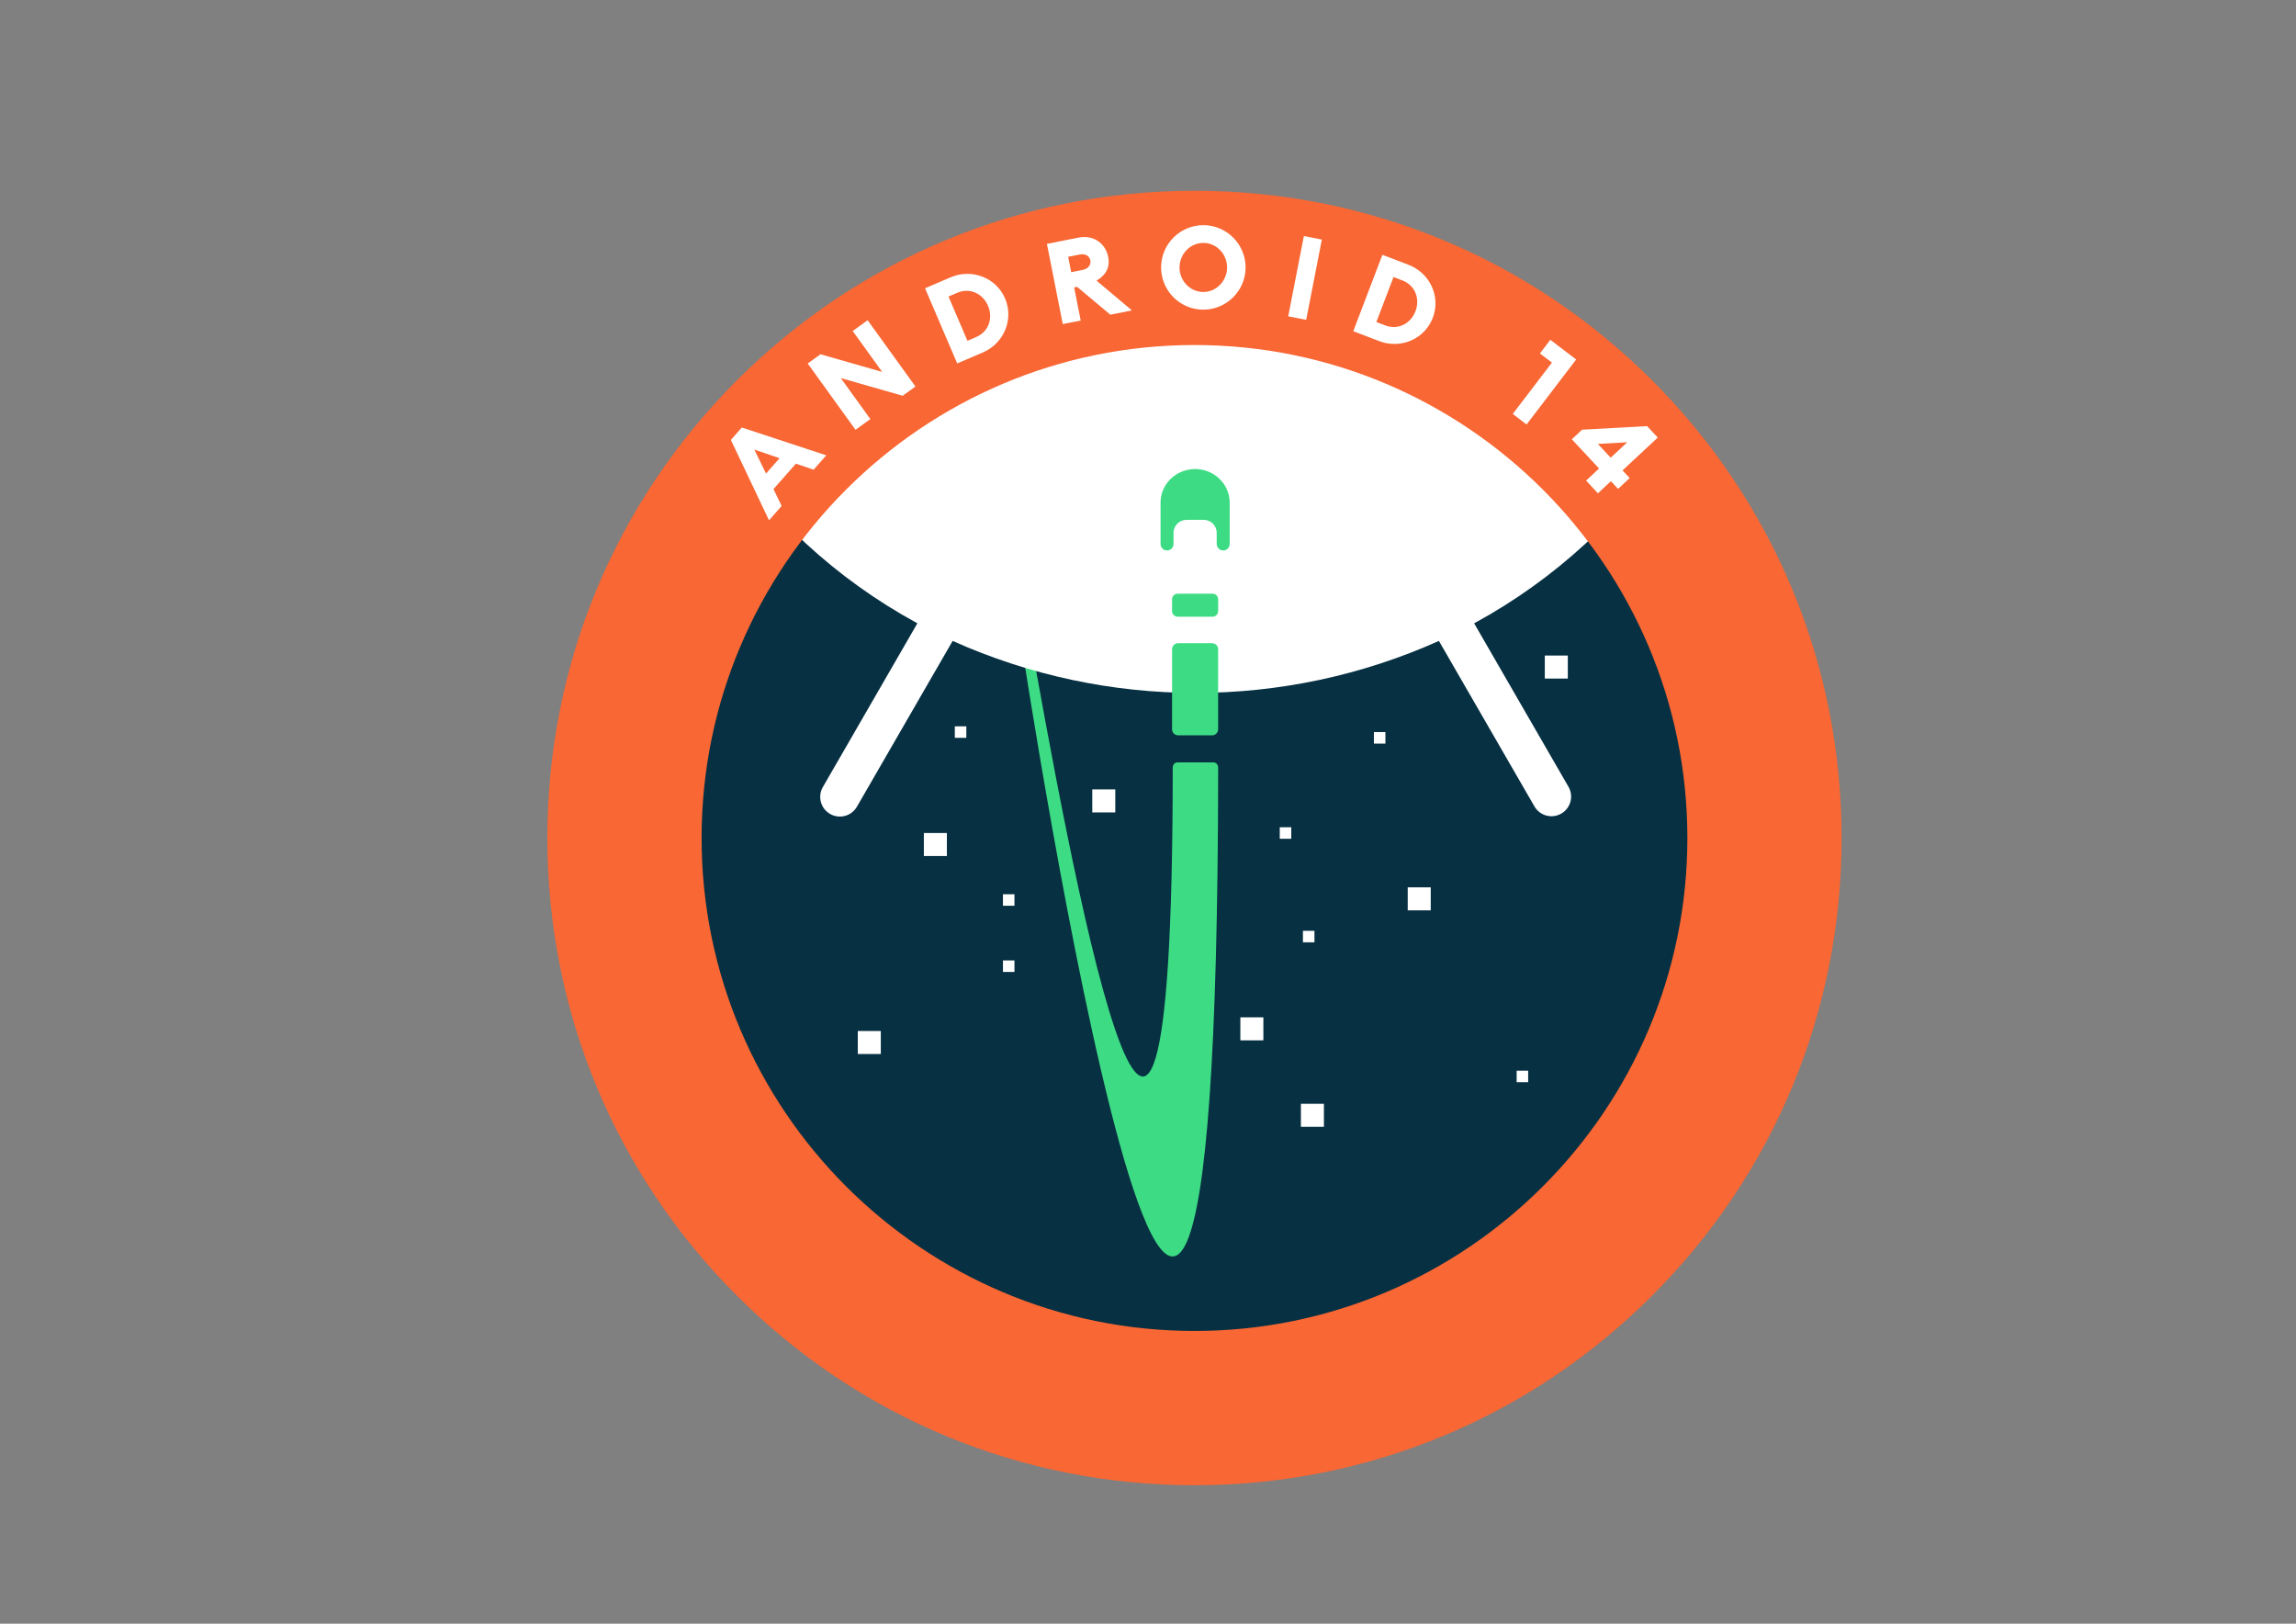 <?xml version="1.0" encoding="UTF-8"?> <svg xmlns="http://www.w3.org/2000/svg" xmlns:xlink="http://www.w3.org/1999/xlink" version="1.1" id="katman_1" x="0px" y="0px" viewBox="0 0 841.89 595.28" style="enable-background:new 0 0 841.89 595.28;" xml:space="preserve"><rect x="0" y="0" width="841.89" height="595.28" fill="#808080" stroke="none"/> <style type="text/css"> .st0{fill:url(#SVGID_1_);} .st1{clip-path:url(#SVGID_00000159452667340078057860000018284307681450351265_);} .st2{fill:#3DDC84;} .st3{fill:#FFFFFF;} .st4{fill:#F86734;} </style> <g id="Patch"> <g> <g> <linearGradient id="SVGID_1_" gradientUnits="userSpaceOnUse" x1="438.001" y1="534.221" x2="438.001" y2="190.799" gradientTransform="matrix(1 0 0 -1 -0.015 596.702)"> <stop offset="0" style="stop-color:#073042"></stop> <stop offset="1" style="stop-color:#073042"></stop> </linearGradient> <circle class="st0" cx="437.99" cy="307.22" r="209.01"></circle> <g> <defs> <circle id="SVGID_00000166649917457954028990000003440148279028042648_" cx="437.99" cy="307.22" r="209.01"></circle> </defs> <clipPath id="SVGID_00000054982501606681049630000000661031082585051529_"> <use xlink:href="#SVGID_00000166649917457954028990000003440148279028042648_" style="overflow:visible;"></use> </clipPath> <g style="clip-path:url(#SVGID_00000054982501606681049630000000661031082585051529_);"> <g> <path class="st2" d="M374.52,235.79l2.35-6.99c14.54,81.65,53.14,297.2,53.14,52.6c0-1.02,0.76-1.89,1.69-1.89h13.27 c0.94,0,1.7,0.86,1.7,1.89C446.45,709.77,374.52,235.79,374.52,235.79L374.52,235.79z"></path> <path class="st3" d="M336.38,228.51l-34.66,60.04c-1.99,3.45-0.81,7.86,2.64,9.85c3.45,1.99,7.86,0.81,9.85-2.64l35.1-60.79 c56.72,25.42,121.59,25.42,178.3,0l35.1,60.79c2.06,3.41,6.49,4.5,9.9,2.44c3.31-2,4.45-6.26,2.58-9.64l-34.66-60.04 c59.52-32.37,100.23-92.64,106.19-163.83H230.19C236.15,135.87,276.86,196.14,336.38,228.51z"></path> <path class="st2" d="M431.99,235.8h12.45c1.23,0,2.22,0.99,2.22,2.22v29.34c0,1.23-0.99,2.22-2.22,2.22h-12.45 c-1.23,0-2.22-0.99-2.22-2.22v-29.34C429.77,236.79,430.77,235.8,431.99,235.8z"></path> <path class="st2" d="M431.84,217.65h12.76c1.14,0,2.07,0.92,2.07,2.07v4.31c0,1.14-0.92,2.07-2.07,2.07h-12.76 c-1.14,0-2.07-0.92-2.07-2.07v-4.31C429.77,218.57,430.7,217.65,431.84,217.65z"></path> </g> <rect x="350.11" y="266.28" class="st3" width="4.22" height="4.22"></rect> <rect x="367.76" y="327.84" class="st3" width="4.22" height="4.22"></rect> <rect x="556.12" y="392.54" class="st3" width="4.22" height="4.22"></rect> <rect x="469.26" y="303.28" class="st3" width="4.22" height="4.22"></rect> <rect x="503.78" y="268.39" class="st3" width="4.22" height="4.22"></rect> <rect x="477.76" y="341.25" class="st3" width="4.22" height="4.22"></rect> <rect x="516.18" y="325.31" class="st3" width="8.44" height="8.44"></rect> <rect x="367.76" y="352.11" class="st3" width="4.22" height="4.22"></rect> <rect x="400.51" y="289.4" class="st3" width="8.44" height="8.44"></rect> <rect x="454.81" y="372.96" class="st3" width="8.44" height="8.44"></rect> <rect x="477.01" y="404.68" class="st3" width="8.44" height="8.44"></rect> <rect x="338.76" y="305.39" class="st3" width="8.44" height="8.44"></rect> <rect x="566.44" y="240.34" class="st3" width="8.44" height="8.44"></rect> <rect x="314.53" y="377.98" class="st3" width="8.44" height="8.44"></rect> </g> </g> <path class="st4" d="M437.99,544.52c-63.38,0-122.97-24.68-167.79-69.5s-69.5-104.41-69.5-167.79s24.68-122.97,69.5-167.79 c44.82-44.82,104.41-69.5,167.79-69.5s122.97,24.68,167.79,69.5c44.82,44.82,69.5,104.41,69.5,167.79 c0,63.38-24.68,122.97-69.5,167.79S501.37,544.52,437.99,544.52z M437.99,126.49c-99.66,0-180.73,81.08-180.73,180.73 c0,99.66,81.08,180.73,180.73,180.73c99.66,0,180.73-81.08,180.73-180.73C618.72,207.57,537.64,126.49,437.99,126.49z"></path> </g> <path class="st2" d="M438.22,171.96c-7,0-12.67,5.51-12.67,12.3v15.17c0,1.31,1.06,2.38,2.38,2.38l0,0c1.31,0,2.38-1.06,2.38-2.38 v-4.09c0-2.62,2.13-4.75,4.75-4.75h6.33c2.62,0,4.75,2.13,4.75,4.75v4.09c0,1.31,1.06,2.38,2.38,2.38s2.38-1.06,2.38-2.38v-15.17 C450.88,177.46,445.21,171.96,438.22,171.96L438.22,171.96z"></path> </g> </g> <g id="Text"> <g> <path class="st3" d="M267.99,161.29l4.02-4.56l30.97,10.2l-4.64,5.26l-6.51-2.19l-8.21,9.31l2.99,6.18l-4.63,5.26L267.99,161.29 L267.99,161.29z M285.85,167.98l-9.26-3.16l4.29,8.79L285.85,167.98L285.85,167.98z"></path> <path class="st3" d="M330.99,145.09l-22.69-6.48l10.84,15.03l-5.44,3.93l-17.54-24.31l4.69-3.38l22.63,6.47l-10.82-15l5.48-3.95 l17.54,24.31L330.99,145.09L330.99,145.09z"></path> <path class="st3" d="M339.19,105.68l9.4-4.02c7.77-3.32,16.68,0.13,19.95,7.77c3.27,7.65-0.4,16.47-8.16,19.79l-9.4,4.02 L339.19,105.68L339.19,105.68z M357.95,123.56c4.66-1.99,6.23-7.03,4.33-11.45c-1.89-4.43-6.61-6.77-11.27-4.78l-3.22,1.38 l6.94,16.23L357.95,123.56z"></path> <path class="st3" d="M383.88,89.4l11.6-2.29c5.55-1.1,9.9,2.17,10.86,7.06c0.75,3.81-0.79,6.66-4.26,8.72l12.96,10.91l-7.91,1.57 l-12.18-10.2l-1.08,0.21l2.4,12.13l-6.58,1.3L383.88,89.4L383.88,89.4z M397,98.94c1.95-0.38,3.13-1.78,2.8-3.48 c-0.35-1.78-1.97-2.54-3.91-2.15l-4.22,0.84l1.11,5.63C392.78,99.78,397,98.94,397,98.94z"></path> <path class="st3" d="M425.75,97.79c0.14-8.53,7.17-15.38,15.74-15.24c8.53,0.14,15.38,7.22,15.24,15.74 c-0.14,8.53-7.22,15.38-15.74,15.24C432.42,113.4,425.61,106.32,425.75,97.79z M449.94,98.19c0.08-4.85-3.7-9.05-8.55-9.13 c-4.9-0.08-8.8,3.99-8.88,8.85c-0.08,4.86,3.69,9.05,8.59,9.13C445.95,107.11,449.86,103.04,449.94,98.19L449.94,98.19z"></path> <path class="st3" d="M478.1,86.54l6.59,1.29l-5.74,29.43l-6.59-1.29L478.1,86.54z"></path> <path class="st3" d="M506.89,93.42l9.55,3.64c7.89,3.01,11.91,11.68,8.94,19.45c-2.96,7.77-11.73,11.57-19.62,8.56l-9.55-3.64 L506.89,93.42L506.89,93.42z M507.96,119.31c4.73,1.8,9.36-0.73,11.07-5.22c1.71-4.5-0.05-9.46-4.79-11.27l-3.27-1.25l-6.29,16.49 L507.96,119.31z"></path> <path class="st3" d="M569.05,132.94l-4.4-3.36l3.82-5l9.47,7.22l-18.18,23.83l-5.07-3.87L569.05,132.94L569.05,132.94z"></path> <path class="st3" d="M586.34,171.76l-9.99-10.72l3.77-3.51l23.83-1.31l3.91,4.2l-12.91,12.03l2.62,2.81l-4.26,3.97l-2.62-2.81 l-4.76,4.43l-4.35-4.66L586.34,171.76L586.34,171.76z M596.66,162.14l-10.75,0.61l4.69,5.04L596.66,162.14z"></path> </g> </g> </svg> 